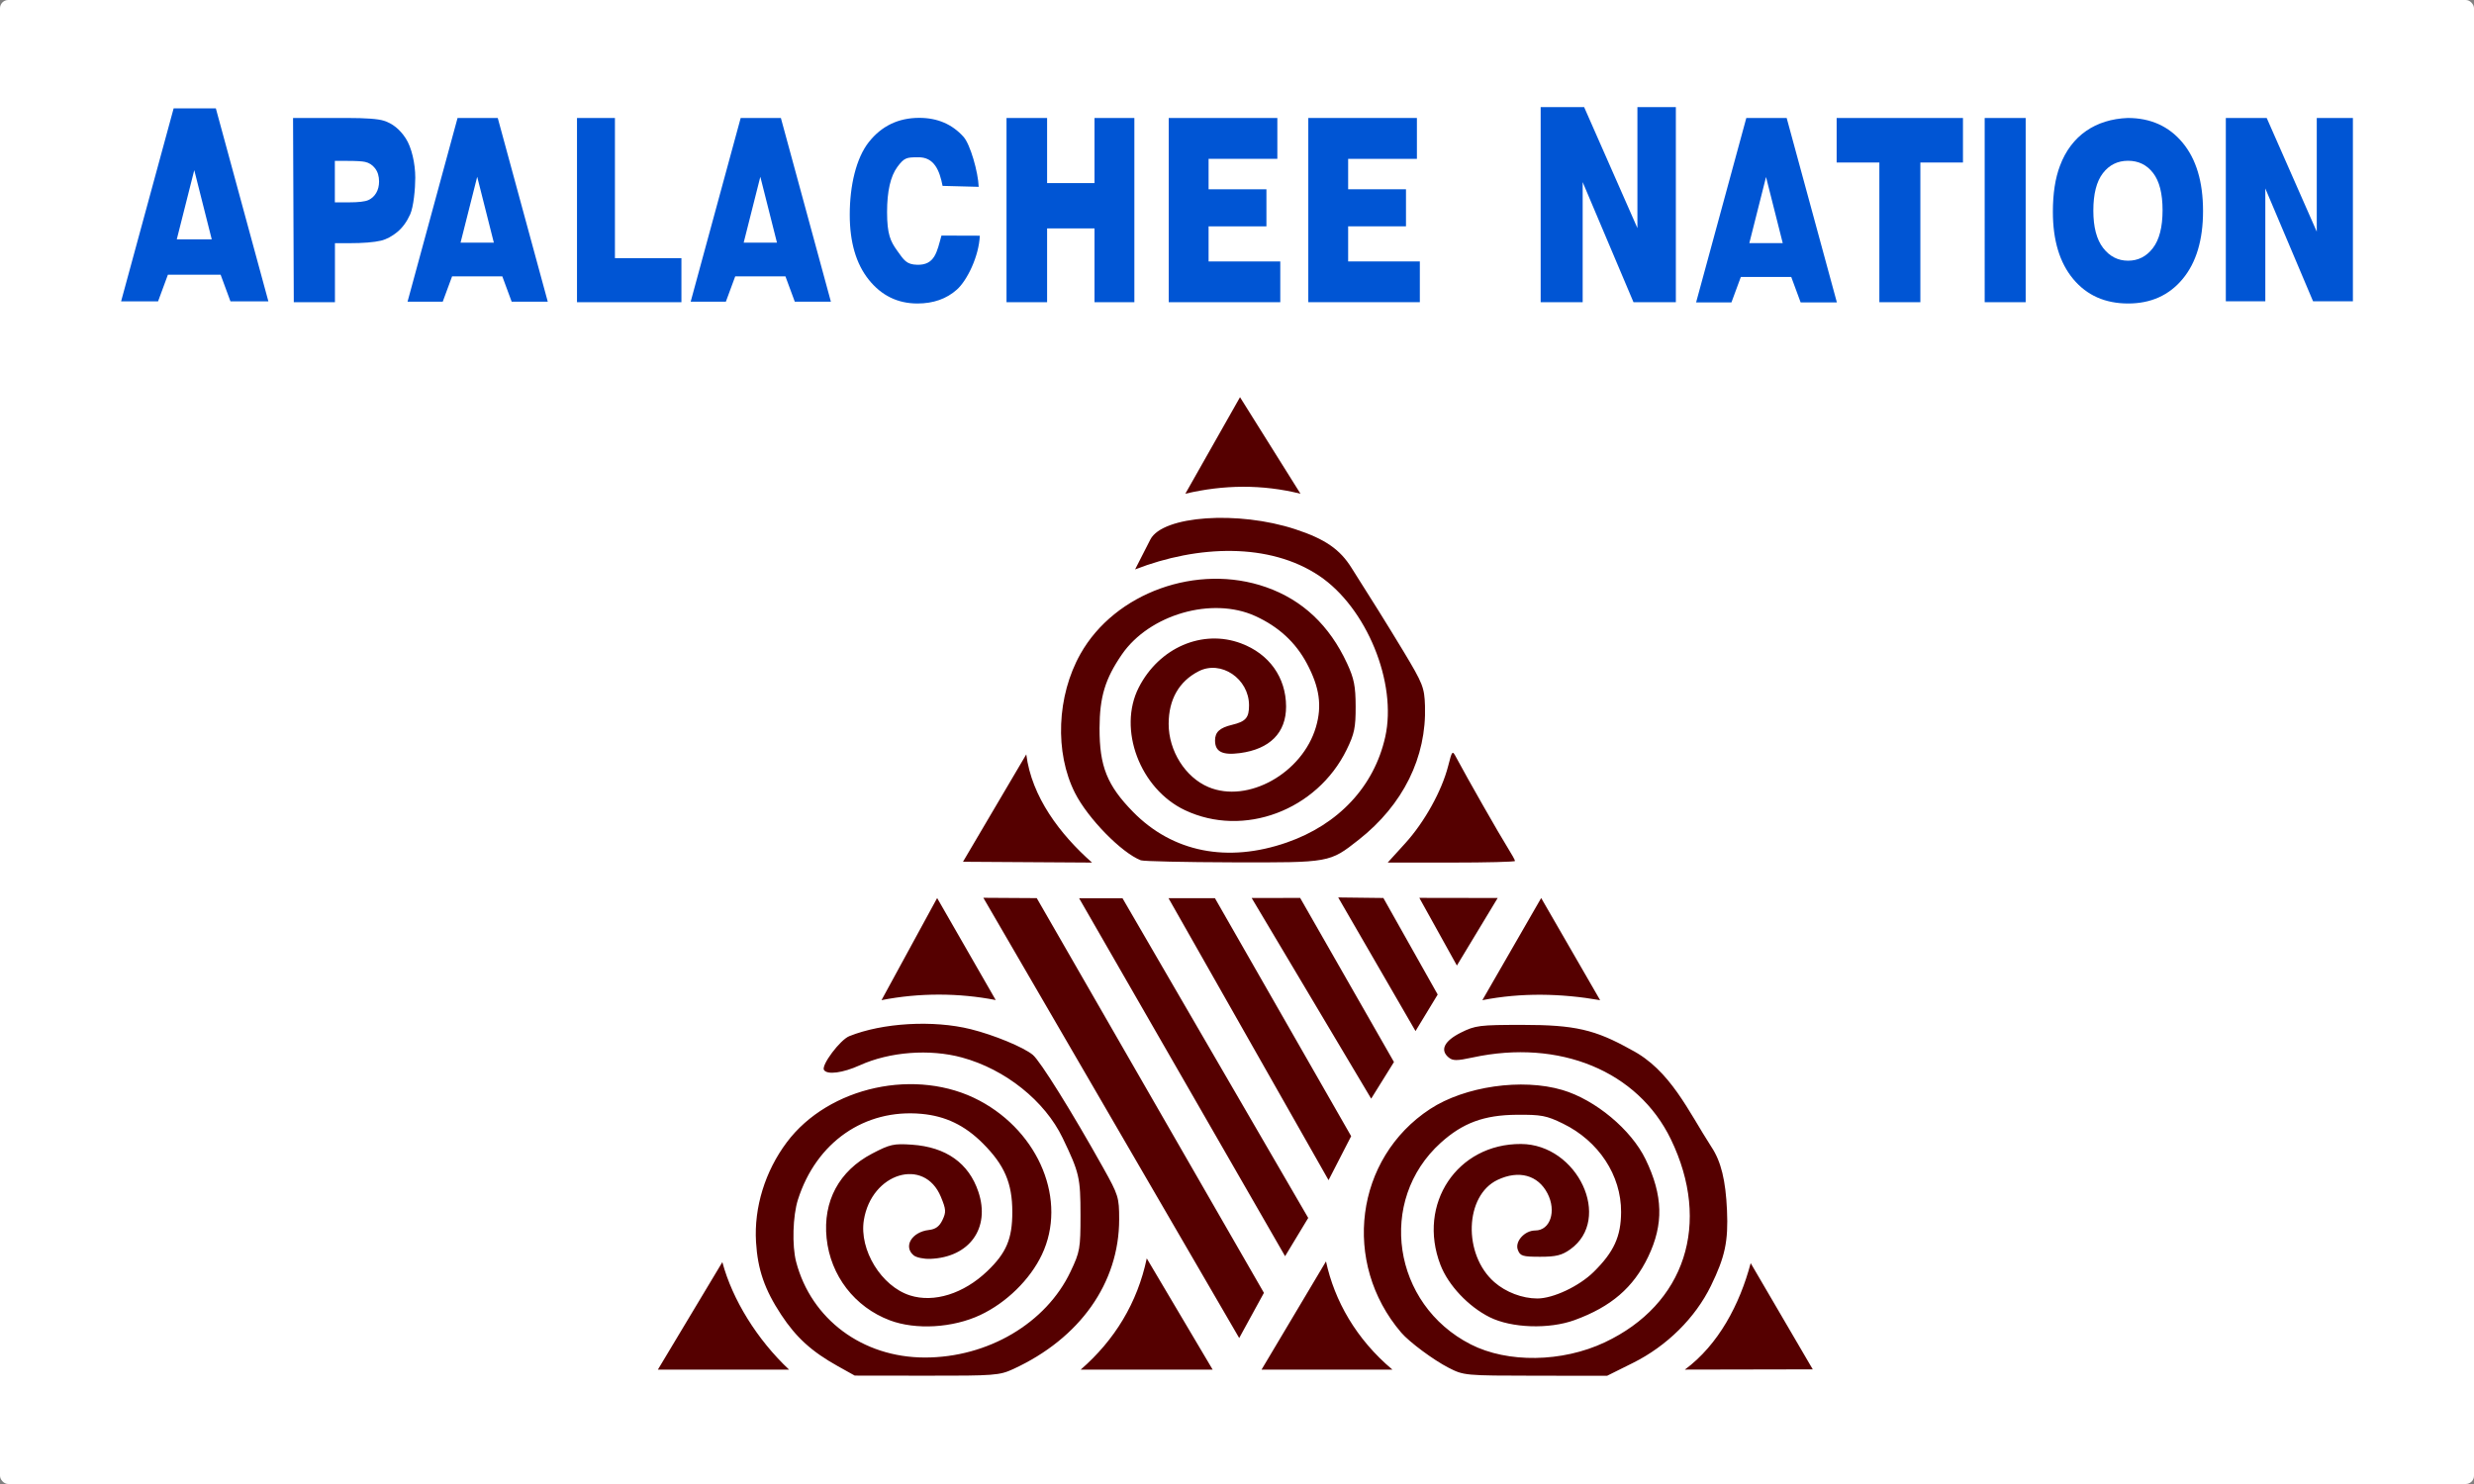<svg xmlns="http://www.w3.org/2000/svg" width="800" height="480" version="1.0"><rect width="100%" height="100%" fill="#808080" stroke="none"/><rect width="800" height="480" fill="#fff" ry="2.667"/><path fill="#0055d4" d="M86.785 97.473H74.523l-3.181-8.617H54.293l-3.181 8.617H39.159L56.146 35.06h13.652l16.987 62.412z" font-family="Verdana" font-size="73.687" font-weight="700"/><path fill="#fff" d="m68.47 77.413-5.653-22.382-5.652 22.382H68.47z" font-family="Verdana" font-size="73.687" font-weight="700"/><path fill="#0055d4" d="m95 97.74-.238-59.581h17.44c6.07 0 10.025.291 11.868.873 2.831.872 5.202 2.77 7.113 5.692 1.91 2.922 3.103 8.125 3.103 12.753 0 3.57-.55 9.426-1.652 11.86-1.1 2.432-2.5 4.343-4.197 5.732-1.697 1.388-3.422 2.307-5.175 2.757-2.382.555-5.832.833-10.35.833h-4.602V97.74H95z" font-family="Arial" font-size="72.766" font-weight="700"/><path fill="#fff" d="M108.277 52.041v13.41h4.438c3.196 0 5.333-.248 6.41-.742 1.078-.494 1.922-1.268 2.534-2.32.612-1.054.918-2.279.918-3.675 0-1.72-.43-3.138-1.288-4.255-.858-1.118-1.945-1.816-3.26-2.096-.968-.214-2.913-.322-5.835-.322h-3.917z" font-family="Arial" font-size="72.766" font-weight="700"/><path fill="#0055d4" d="M186.579 97.74V38.16h12.267v45.33h21.501v14.252H186.58zM304.43 76.197l12.405.04c-.285 6.63-4.069 14.445-7.42 17.439-3.352 2.993-7.605 4.49-12.758 4.49-6.377 0-11.617-2.563-15.722-7.69-4.106-5.125-6.158-12.133-6.158-21.024 0-9.404 2.063-18.325 6.19-23.528 4.127-5.203 9.554-7.805 16.28-7.805 5.873 0 10.644 2.043 14.313 6.128 2.183 2.415 4.746 11.431 4.913 16.185l-11.677-.307c-.957-4.875-2.652-9.429-8.041-9.25-3.56 0-4.367.116-6.583 3.122-2.217 3.007-3.325 7.876-3.325 14.608 0 7.143 1.092 9.456 3.275 12.488 2.184 3.032 2.944 4.451 6.436 4.548 5.79.16 6.423-4.235 7.872-9.444zm21.04 21.545V38.159h13.124v21.07h15.332v-21.07h12.885v59.582h-12.885V73.883h-15.332v23.858h-13.124zm52.458 0V38.159h35.12V51.38h-22.235v9.84h18.702v11.986h-18.702V84.56h23.183v13.182h-36.068z" font-family="Arial" font-size="72.766" font-weight="700"/><path fill="#0055d4" d="M498.193 97.74V34.655h14.064l17.223 39.124V34.654h12.43V97.74h-13.702l-16.43-38.839v38.839h-13.585z" font-family="Arial" font-size="81.044" font-weight="700"/><path fill="#0055d4" d="M607.716 97.74V52.558h-13.811V38.16h40.846v14.398h-13.777v45.184h-13.258zm34.057 0V38.16h13.257v59.582h-13.257zm22.05-29.222c0-5.91.763-10.872 2.289-14.883 3.66-9.845 11.61-15.08 21.921-15.476 7.376 0 13.277 2.652 17.705 7.956 4.428 5.304 6.641 12.68 6.642 22.126 0 9.368-2.197 16.697-6.59 21.988-4.394 5.29-10.267 7.936-17.62 7.936-7.444 0-13.363-2.632-17.756-7.897-4.394-5.264-6.59-12.514-6.59-21.75z" font-family="Arial" font-size="74.469" font-weight="700"/><path fill="#fff" d="M676.908 68.13c0 5.312 1.058 9.339 3.174 12.08 2.117 2.741 4.804 4.112 8.061 4.112 3.258 0 5.93-1.36 8.02-4.08 2.088-2.72 3.133-6.8 3.133-12.24 0-5.376-1.017-9.387-3.05-12.032-2.034-2.645-4.735-3.968-8.103-3.968-3.368 0-6.082 1.339-8.144 4.016-2.06 2.677-3.091 6.715-3.091 12.112z" font-family="Arial" font-size="74.469" font-weight="700"/><path fill="#0055d4" d="M177.129 97.583h-11.675l-3.029-8.204h-16.233l-3.029 8.204h-11.38l16.174-59.424h12.998l16.174 59.424z" font-family="Verdana" font-size="73.687" font-weight="700"/><path fill="#fff" d="m159.69 78.484-5.381-21.311-5.382 21.311h10.763z" font-family="Verdana" font-size="73.687" font-weight="700"/><path fill="#0055d4" d="M268.683 97.583h-11.675l-3.029-8.204h-16.233l-3.029 8.204h-11.38L239.51 38.16h12.998l16.174 59.424z" font-family="Verdana" font-size="73.687" font-weight="700"/><path fill="#fff" d="m251.244 78.484-5.381-21.311-5.382 21.311h10.763z" font-family="Verdana" font-size="73.687" font-weight="700"/><path fill="#0055d4" d="M593.98 97.814h-11.72l-3.04-8.235h-16.297l-3.04 8.235h-11.426l16.237-59.655h13.05l16.236 59.655z" font-family="Verdana" font-size="73.687" font-weight="700"/><path fill="#fff" d="m576.474 78.641-5.403-21.394-5.402 21.394h10.805z" font-family="Verdana" font-size="73.687" font-weight="700"/><path fill="#0055d4" d="M423.055 97.74V38.16h35.12V51.38H435.94v9.84h18.702v11.986H435.94V84.56h23.183v13.182h-36.068z" font-family="Arial" font-size="72.766" font-weight="700"/><path fill="#0055d4" d="M719.749 97.459v-59.3h13.22l16.188 36.775V38.16h11.684v59.3h-12.88L732.52 60.952v36.507h-12.77z" font-family="Arial" font-size="81.044" font-weight="700"/><path fill="#500" d="M270.896 441.87c-8.439-4.707-13.439-9.252-18.298-16.629-5.356-8.133-7.597-14.62-8.13-23.53-.668-11.187 2.93-22.858 9.93-32.211 13.574-18.136 42.078-24.303 62.36-13.493 19.422 10.352 28.366 32.44 20.16 49.787-3.82 8.072-11.512 15.605-19.986 19.57-8.88 4.155-20.824 4.85-29.183 1.699-11.377-4.29-19.206-14.456-20.456-26.563-1.235-11.962 4.04-21.782 14.693-27.352 5.81-3.039 7.019-3.31 12.91-2.9 11.047.769 18.372 5.971 21.477 15.252 3.918 11.711-2.862 21.177-15.523 21.673-2.122.083-4.555-.427-5.406-1.133-3.44-2.855-.587-7.59 4.945-8.206 2.141-.24 3.386-1.158 4.374-3.23 1.221-2.558 1.16-3.434-.525-7.5-5.363-12.947-22.455-7.754-24.905 7.566-1.54 9.626 5.676 21.382 14.932 24.331 7.74 2.466 17.338-.547 24.966-7.836 6.19-5.915 8.12-10.476 8.113-19.165-.007-9.32-2.523-15.171-9.549-22.196-5.838-5.838-12.062-8.827-19.852-9.533-18.38-1.667-33.99 9.179-39.912 27.729-1.678 5.258-1.96 14.913-.587 20.15 4.867 18.569 21.465 30.916 41.59 30.939 20.386.022 39.23-11.085 47.14-27.787 3.05-6.437 3.222-7.42 3.22-18.302-.004-12.099-.372-13.685-5.78-24.932-5.765-11.992-18.542-22.206-32.544-26.017-10.453-2.844-23.379-1.86-33.044 2.517-5.509 2.494-10.567 3.15-11.585 1.504-.942-1.524 5.207-9.73 8.19-10.928 10.758-4.324 27.157-5.266 39.265-2.256 7.5 1.865 17.11 5.84 20.073 8.304 2.424 2.017 12.65 18.427 22.77 36.54 4.916 8.8 5.157 9.58 5.157 16.645 0 20.582-12.673 38.512-34.239 48.441-4.447 2.048-6.17 2.18-28 2.15l-23.26-.03-5.5-3.068zm197.5.515c-4.87-2.497-12.682-8.298-15.3-11.362-19.311-22.597-14.944-56.395 9.343-72.314 11.216-7.352 29.74-10.014 42.787-6.15 10.664 3.158 22.257 12.828 26.902 22.441 5.637 11.662 5.882 20.966.831 31.5-4.78 9.971-11.992 16.18-23.794 20.482-8.244 3.006-20.392 2.595-27.448-.929-6.914-3.453-13.403-10.348-15.933-16.93-7.574-19.704 5.412-39.2 26.044-39.101 18.356.088 29.667 24.283 15.931 34.08-2.704 1.928-4.61 2.398-9.738 2.398-5.69 0-6.465-.241-7.215-2.243C489.797 401.563 493 398 496.43 398c4.866 0 6.938-6.253 3.972-11.989-3.074-5.945-9.288-7.632-16.139-4.38-10.651 5.054-11.257 24.112-1.051 33.073 3.702 3.25 9.034 5.28 13.897 5.29 5.11.01 13.527-3.958 18.232-8.596 6.536-6.444 8.826-11.453 8.857-19.378.046-11.878-7.237-22.954-18.802-28.594-5.333-2.601-7-2.918-15-2.852-10.522.087-17.396 2.628-24.516 9.06-20.637 18.644-15.632 52.281 9.7 65.205 11.94 6.09 29.567 5.828 43.316-.646 26.048-12.263 34.58-38.503 21.378-65.741-10.675-22.025-35.989-32.463-64.053-26.414-5.163 1.113-6.44 1.11-7.798-.016-2.867-2.379-1.403-5.334 3.973-8.022 4.667-2.333 6-2.5 20-2.5 16.807 0 23.386 1.506 35 8.012 12.745 6.55 18.578 19.99 26.025 31.488 3.1 4.675 4.593 10.758 5.022 20.463.443 10.036-.625 15.064-5.183 24.412-5.079 10.415-14.272 19.51-25.23 24.963L519.666 445l-23.134-.026c-22.838-.025-23.199-.058-28.135-2.589zM233.581 408.23c3.236 12.122 11.263 25.081 21.571 34.77h-42.419l20.848-34.77zm137.239-1.206L392.126 443H349.46c10.998-9.559 18.346-21.627 21.36-35.976zm57.957.976c2.749 12.731 9.756 25.158 21.477 35h-42.317l20.84-35zm137.328.559 20.074 34.358-41.352.083c10.894-8.059 17.76-21.136 21.278-34.441zm-165.393 24.23-82.738-142.397 17.274.108 73.458 127.675-7.994 14.613zM348.95 290.543h14.028l60.054 103.398-7.482 12.379-66.6-115.777zm28.898-.034 15.02.015 44.048 76.975-7.31 14.221-51.758-91.21zm65.54 64.85-38.64-64.895 15.673-.032 30.337 53.079-7.37 11.848zm-10.664-65.079 14.605.175 17.567 31.23-7.17 11.817-25.002-43.222zM285.05 323.493l17.986-33.019 18.945 32.992c-11.94-2.332-24.753-2.369-36.931.027zm213.311-33.028 19.066 33.046c-12.63-2.21-25.527-2.48-38.09-.006l19.024-33.04zm-39.397-.048 25.33.04-13.19 21.844-12.14-21.884zm-147.569-11.681L331.858 244c1.74 13.747 10.91 25.86 21.268 35l-41.732-.264zm57.502-.476c-6.249-2.425-17.16-13.594-21.303-21.804-6.594-13.072-5.873-31.338 1.773-44.934 11.16-19.845 37.793-29.422 60.055-21.598 11.764 4.135 20.458 12.324 26.174 24.655 2.26 4.875 2.75 7.334 2.769 13.921.02 6.85-.399 8.862-2.914 14-9.62 19.654-33.321 28.518-52.28 19.552-14.545-6.879-21.82-26.219-14.933-39.698 6.587-12.89 20.594-18.932 33.067-14.263 9.11 3.41 14.535 11.012 14.564 20.409.026 8.496-5.22 13.8-14.923 15.088-5.683.754-8.049-.448-8.049-4.088 0-2.715 1.506-4.098 5.506-5.057 4.428-1.063 5.495-2.29 5.488-6.315-.016-8.624-9.07-14.732-16.31-11.003-6.347 3.269-9.684 9.137-9.684 17.03 0 8.718 5.39 17.268 12.872 20.423 12.73 5.368 30.369-4.49 34.756-19.425 2.014-6.857 1.172-12.814-2.896-20.479-3.662-6.902-9.174-11.982-16.732-15.423-13.96-6.354-34.219-.514-43.127 12.433-5.405 7.858-7.187 13.734-7.219 23.816-.038 12.344 2.439 18.538 10.844 27.11 12.791 13.045 30.531 16.571 49.737 9.884 16.732-5.825 28.212-18.143 31.792-34.11 3.93-17.53-6.036-41.868-21.35-52.144-16.067-10.78-39.232-9.964-59.531-2.06l4.937-9.68c3.998-7.749 28.446-9.38 46.877-3.32 9.635 3.167 14.448 6.487 18.223 12.572 5.68 8.929 11.297 17.893 16.768 26.952 6.27 10.434 6.745 11.641 6.938 17.592.538 16.63-7.075 32.022-21.429 43.32-9.428 7.423-9.262 7.393-40.67 7.305-15.56-.043-28.965-.34-29.79-.661zm85.513-5.51c6.211-6.834 11.8-16.904 13.87-24.99 1.295-5.062 1.353-5.122 2.634-2.718 3.6 6.757 13.965 24.941 16.637 29.188 1.29 2.052 2.346 3.964 2.346 4.25s-9.262.52-20.584.52H448.73l5.68-6.25zm-53.436-144.28 19.556 31.23c-12.37-3.08-24.86-2.934-37.237-.002l17.681-31.227z"/></svg>